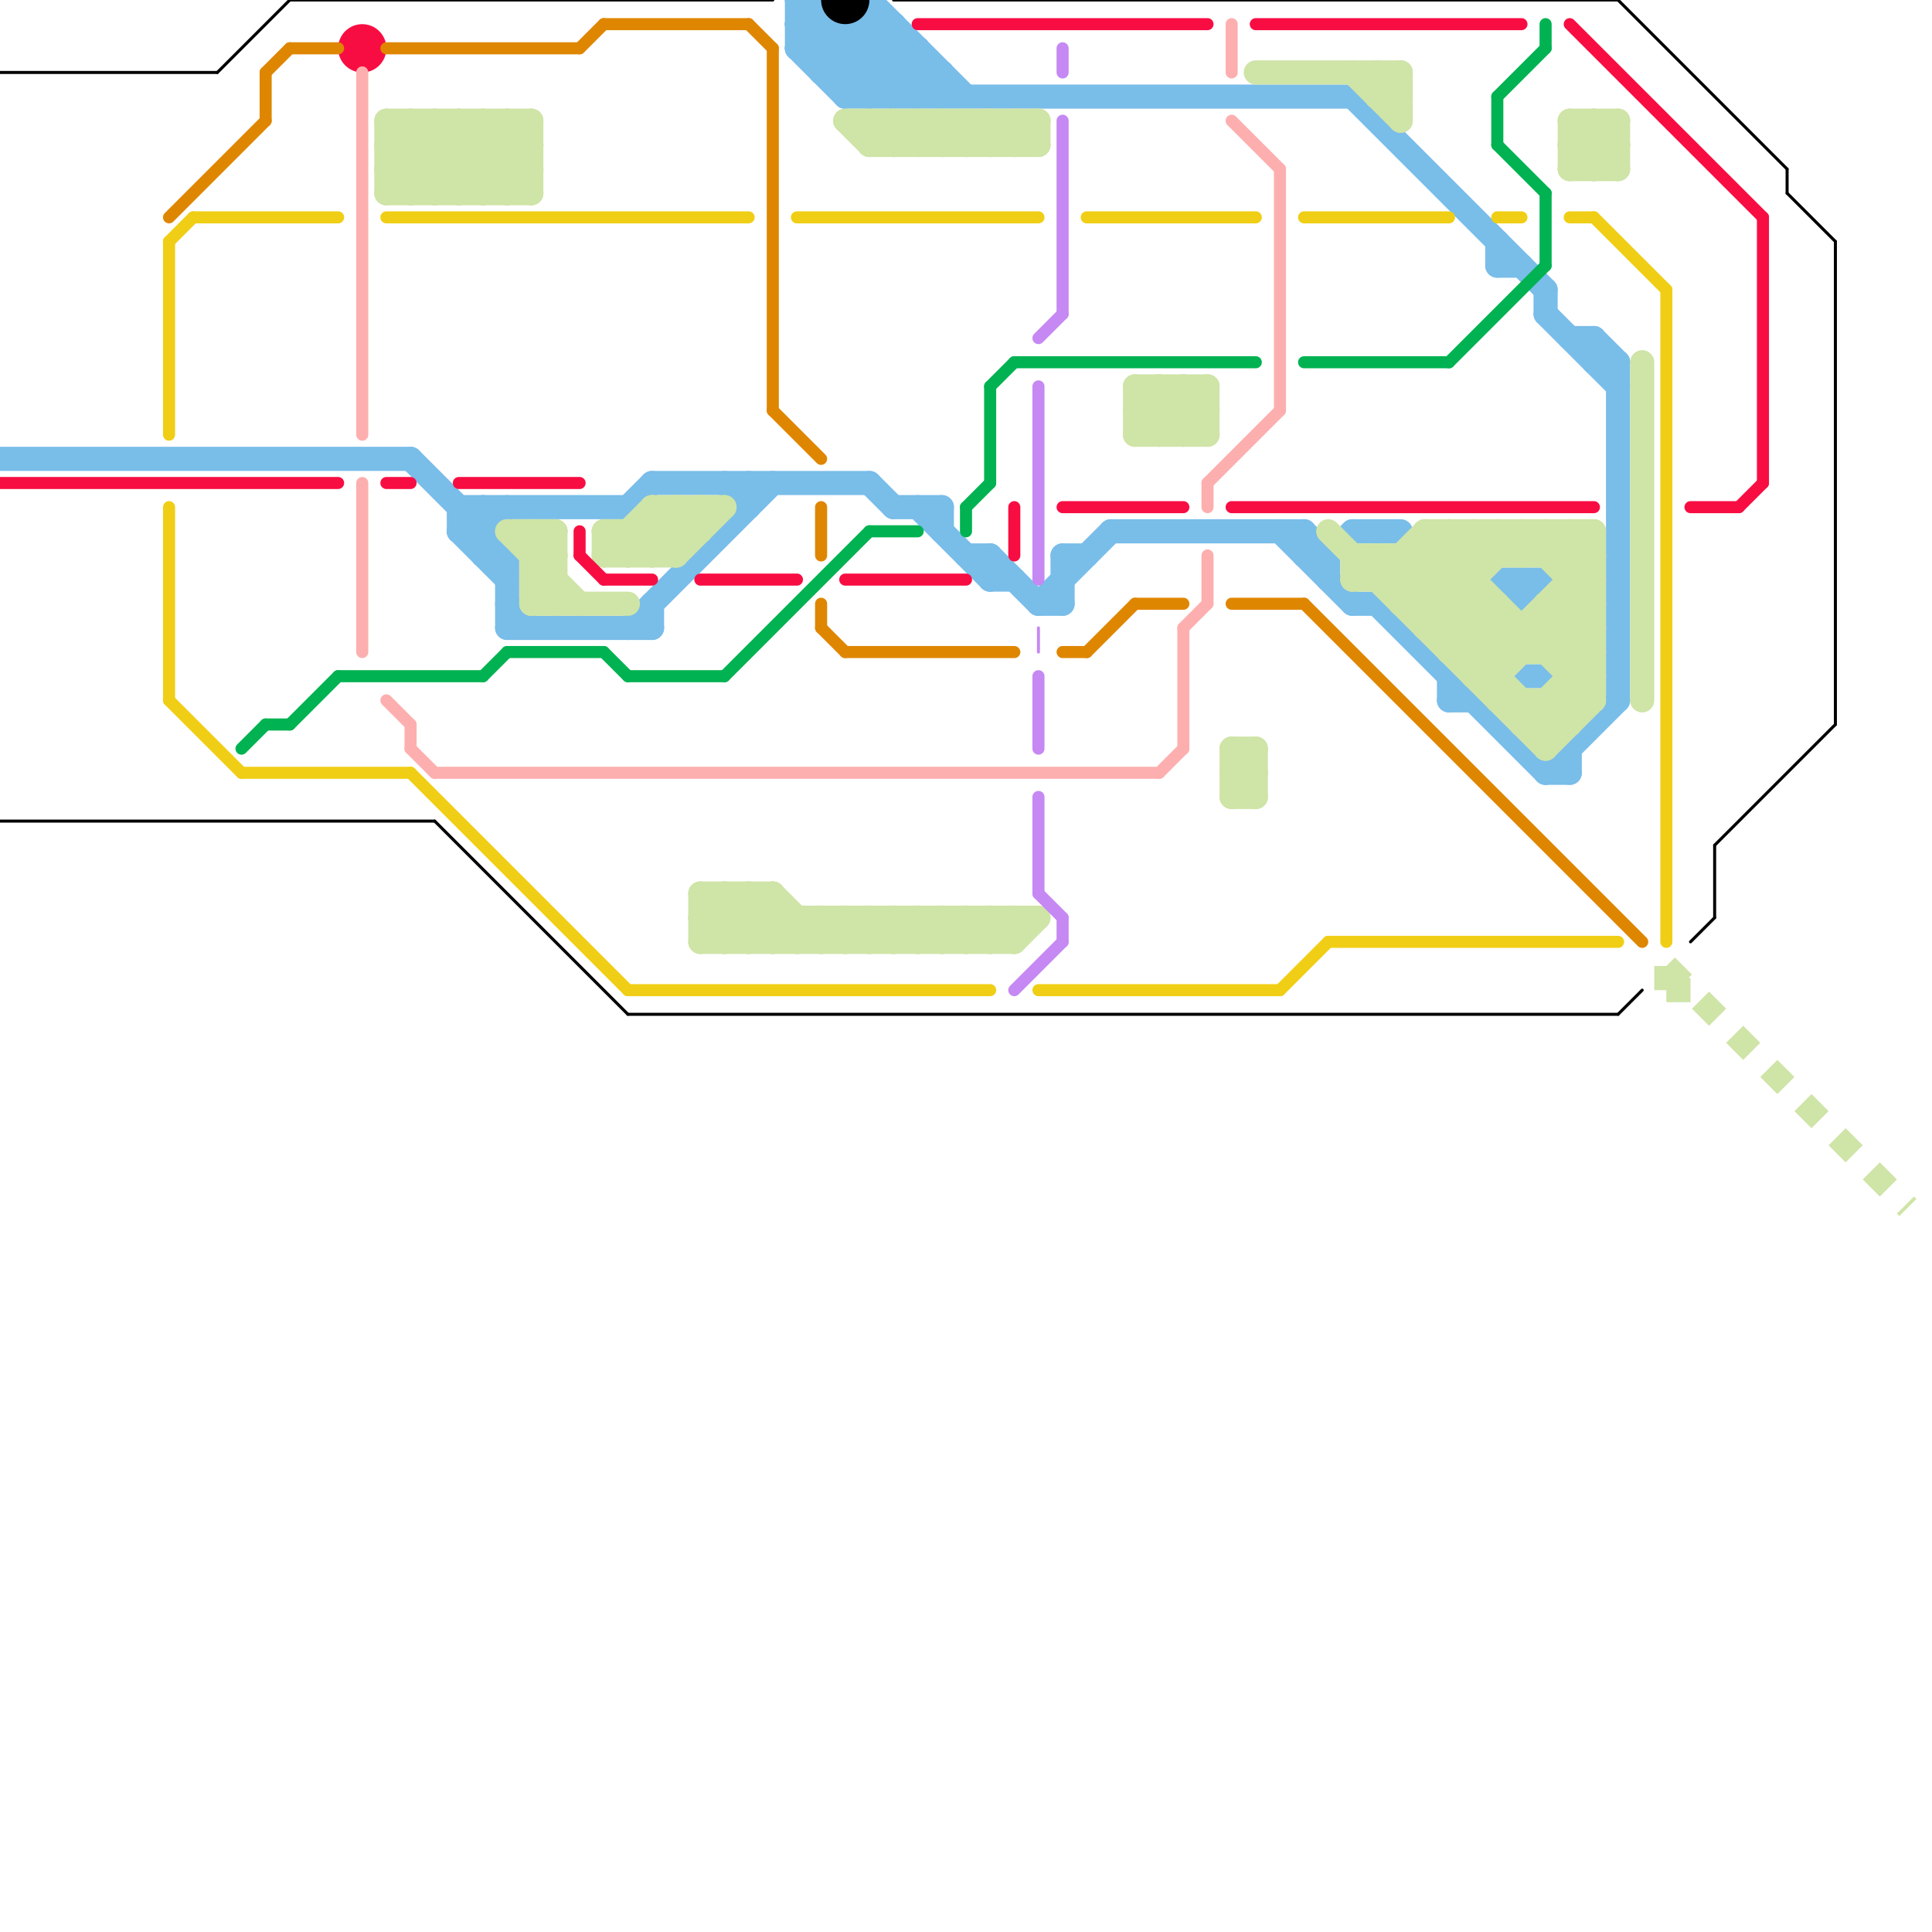 
<svg version="1.1" xmlns="http://www.w3.org/2000/svg" viewBox="0 0 80 80">
<style>text { font: 1px Helvetica; font-weight: 600; white-space: pre; dominant-baseline: central; } line { stroke-width: 1; fill: none; stroke-linecap: round; stroke-linejoin: round; } .c0 { stroke: #79bde9 } .c1 { stroke: #000000 } .c2 { stroke: #cfe4a7 } .c3 { stroke: #f80d43 } .c4 { stroke: #f0ce15 } .c5 { stroke: #df8600 } .c6 { stroke: #00b251 } .c7 { stroke: #c688f2 } .c8 { stroke: #fdafaf } .lds1 { stroke-dasharray: 1 1; }.w3 { stroke-width: .5; }.w1 { stroke-width: 1; }.w5 { stroke-width: .125; }.l8 { stroke-linecap: butt; }</style><defs><g id="wm-xf"><circle r="1.2" fill="#000"/><circle r="0.9" fill="#fff"/><circle r="0.6" fill="#000"/><circle r="0.3" fill="#fff"/></g><g id="wm"><circle r="0.6" fill="#000"/><circle r="0.3" fill="#fff"/></g></defs><line class="c0 " x1="26" y1="21" x2="27" y2="20"/><line class="c0 " x1="36" y1="1" x2="39" y2="4"/><line class="c0 " x1="33" y1="0" x2="34" y2="0"/><line class="c0 " x1="66" y1="14" x2="66" y2="15"/><line class="c0 " x1="60" y1="28" x2="60" y2="29"/><line class="c0 " x1="63" y1="25" x2="64" y2="24"/><line class="c0 " x1="20" y1="22" x2="21" y2="21"/><line class="c0 " x1="35" y1="3" x2="37" y2="1"/><line class="c0 " x1="64" y1="32" x2="65" y2="32"/><line class="c0 " x1="33" y1="0" x2="37" y2="4"/><line class="c0 " x1="44" y1="23" x2="44" y2="25"/><line class="c0 " x1="30" y1="20" x2="31" y2="21"/><line class="c0 " x1="65" y1="31" x2="65" y2="32"/><line class="c0 " x1="26" y1="26" x2="32" y2="20"/><line class="c0 " x1="44" y1="23" x2="45" y2="23"/><line class="c0 " x1="62" y1="10" x2="62" y2="11"/><line class="c0 " x1="62" y1="24" x2="64" y2="24"/><line class="c0 " x1="38" y1="21" x2="41" y2="24"/><line class="c0 " x1="33" y1="2" x2="34" y2="1"/><line class="c0 " x1="35" y1="4" x2="37" y2="2"/><line class="c0 " x1="53" y1="22" x2="56" y2="25"/><line class="c0 " x1="33" y1="0" x2="33" y2="2"/><line class="c0 " x1="34" y1="3" x2="39" y2="3"/><line class="c0 " x1="35" y1="1" x2="35" y2="4"/><line class="c0 " x1="21" y1="26" x2="27" y2="26"/><line class="c0 " x1="19" y1="21" x2="26" y2="21"/><line class="c0 " x1="54" y1="23" x2="55" y2="23"/><line class="c0 " x1="55" y1="23" x2="55" y2="24"/><line class="c0 " x1="56" y1="22" x2="58" y2="22"/><line class="c0 " x1="41" y1="23" x2="41" y2="24"/><line class="c0 " x1="33" y1="2" x2="35" y2="4"/><line class="c0 " x1="19" y1="22" x2="20" y2="21"/><line class="c0 " x1="17" y1="19" x2="21" y2="23"/><line class="c0 " x1="36" y1="20" x2="37" y2="21"/><line class="c0 " x1="64" y1="32" x2="67" y2="29"/><line class="c0 " x1="67" y1="15" x2="67" y2="29"/><line class="c0 " x1="46" y1="22" x2="54" y2="22"/><line class="c0 " x1="57" y1="25" x2="64" y2="32"/><line class="c0 " x1="27" y1="25" x2="27" y2="26"/><line class="c0 " x1="31" y1="20" x2="31" y2="21"/><line class="c0 " x1="35" y1="4" x2="56" y2="4"/><line class="c0 " x1="66" y1="15" x2="67" y2="15"/><line class="c0 " x1="33" y1="1" x2="34" y2="0"/><line class="c0 " x1="19" y1="21" x2="19" y2="22"/><line class="c0 " x1="62" y1="24" x2="63" y2="25"/><line class="c0 " x1="34" y1="3" x2="36" y2="1"/><line class="c0 " x1="19" y1="22" x2="21" y2="24"/><line class="c0 " x1="63" y1="28" x2="64" y2="28"/><line class="c0 " x1="36" y1="0" x2="40" y2="4"/><line class="c0 " x1="33" y1="1" x2="37" y2="1"/><line class="c0 " x1="54" y1="22" x2="55" y2="23"/><line class="c0 " x1="36" y1="4" x2="38" y2="2"/><line class="c0 " x1="33" y1="1" x2="36" y2="4"/><line class="c0 " x1="20" y1="21" x2="20" y2="23"/><line class="c0 " x1="63" y1="24" x2="63" y2="25"/><line class="c0 " x1="41" y1="24" x2="42" y2="24"/><line class="c0 " x1="66" y1="14" x2="67" y2="15"/><line class="c0 " x1="33" y1="2" x2="38" y2="2"/><line class="c0 " x1="37" y1="1" x2="37" y2="4"/><line class="c0 " x1="21" y1="25" x2="22" y2="26"/><line class="c0 " x1="36" y1="0" x2="36" y2="4"/><line class="c0 " x1="34" y1="0" x2="34" y2="3"/><line class="c0 " x1="21" y1="23" x2="21" y2="26"/><line class="c0 " x1="37" y1="4" x2="38" y2="3"/><line class="c0 " x1="40" y1="23" x2="41" y2="23"/><line class="c0 " x1="43" y1="25" x2="44" y2="25"/><line class="c0 " x1="43" y1="25" x2="46" y2="22"/><line class="c0 " x1="64" y1="13" x2="67" y2="16"/><line class="c0 " x1="19" y1="22" x2="20" y2="22"/><line class="c0 " x1="20" y1="23" x2="21" y2="23"/><line class="c0 " x1="38" y1="4" x2="39" y2="3"/><line class="c0 " x1="27" y1="20" x2="36" y2="20"/><line class="c0 " x1="38" y1="2" x2="38" y2="4"/><line class="c0 " x1="41" y1="23" x2="43" y2="25"/><line class="c0 " x1="60" y1="29" x2="61" y2="29"/><line class="c0 " x1="55" y1="23" x2="56" y2="22"/><line class="c0 " x1="64" y1="12" x2="64" y2="13"/><line class="c0 " x1="0" y1="19" x2="17" y2="19"/><line class="c0 " x1="65" y1="14" x2="66" y2="14"/><line class="c0 " x1="54" y1="22" x2="54" y2="23"/><line class="c0 " x1="56" y1="4" x2="64" y2="12"/><line class="c0 " x1="39" y1="3" x2="39" y2="4"/><line class="c0 " x1="39" y1="21" x2="39" y2="22"/><line class="c0 " x1="34" y1="2" x2="36" y2="0"/><line class="c0 " x1="62" y1="11" x2="63" y2="11"/><line class="c0 " x1="34" y1="0" x2="38" y2="4"/><line class="c0 " x1="56" y1="25" x2="57" y2="25"/><line class="c0 " x1="37" y1="21" x2="39" y2="21"/><line class="c1 w5" x1="18" y1="34" x2="26" y2="42"/><line class="c1 w5" x1="71" y1="35" x2="71" y2="38"/><line class="c1 w5" x1="9" y1="3" x2="12" y2="0"/><line class="c1 w5" x1="70" y1="39" x2="71" y2="38"/><line class="c1 w5" x1="0" y1="3" x2="9" y2="3"/><line class="c1 w5" x1="0" y1="34" x2="18" y2="34"/><line class="c1 w5" x1="12" y1="0" x2="32" y2="0"/><line class="c1 w5" x1="67" y1="42" x2="68" y2="41"/><line class="c1 w5" x1="37" y1="0" x2="67" y2="0"/><line class="c1 w5" x1="76" y1="10" x2="76" y2="30"/><line class="c1 w5" x1="67" y1="0" x2="74" y2="7"/><line class="c1 w5" x1="26" y1="42" x2="67" y2="42"/><line class="c1 w5" x1="71" y1="35" x2="76" y2="30"/><line class="c1 w5" x1="74" y1="8" x2="76" y2="10"/><line class="c1 w5" x1="74" y1="7" x2="74" y2="8"/><circle cx="35" cy="0" r="1" fill="#000000" /><line class="c2 " x1="27" y1="22" x2="28" y2="23"/><line class="c2 " x1="56" y1="24" x2="61" y2="24"/><line class="c2 " x1="34" y1="38" x2="34" y2="39"/><line class="c2 " x1="16" y1="7" x2="18" y2="5"/><line class="c2 " x1="49" y1="16" x2="49" y2="18"/><line class="c2 " x1="47" y1="17" x2="50" y2="17"/><line class="c2 " x1="22" y1="25" x2="26" y2="25"/><line class="c2 " x1="37" y1="39" x2="38" y2="38"/><line class="c2 " x1="25" y1="23" x2="28" y2="23"/><line class="c2 " x1="52" y1="3" x2="58" y2="3"/><line class="c2 " x1="36" y1="38" x2="36" y2="39"/><line class="c2 " x1="20" y1="8" x2="22" y2="6"/><line class="c2 " x1="65" y1="25" x2="66" y2="26"/><line class="c2 " x1="26" y1="22" x2="27" y2="23"/><line class="c2 " x1="58" y1="25" x2="61" y2="22"/><line class="c2 " x1="61" y1="28" x2="66" y2="23"/><line class="c2 " x1="29" y1="37" x2="31" y2="39"/><line class="c2 " x1="60" y1="22" x2="60" y2="27"/><line class="c2 " x1="63" y1="22" x2="66" y2="25"/><line class="c2 " x1="41" y1="39" x2="42" y2="38"/><line class="c2 " x1="16" y1="8" x2="22" y2="8"/><line class="c2 " x1="16" y1="7" x2="17" y2="8"/><line class="c2 " x1="25" y1="22" x2="29" y2="22"/><line class="c2 " x1="61" y1="28" x2="62" y2="28"/><line class="c2 " x1="58" y1="23" x2="58" y2="25"/><line class="c2 " x1="66" y1="7" x2="67" y2="6"/><line class="c2 " x1="31" y1="37" x2="33" y2="39"/><line class="c2 " x1="16" y1="5" x2="22" y2="5"/><line class="c2 " x1="65" y1="6" x2="66" y2="5"/><line class="c2 " x1="66" y1="5" x2="67" y2="6"/><line class="c2 " x1="16" y1="7" x2="22" y2="7"/><line class="c2 " x1="35" y1="38" x2="36" y2="39"/><line class="c2 " x1="47" y1="16" x2="49" y2="18"/><line class="c2 " x1="21" y1="8" x2="22" y2="7"/><line class="c2 " x1="37" y1="38" x2="37" y2="39"/><line class="c2 " x1="36" y1="6" x2="43" y2="6"/><line class="c2 " x1="61" y1="22" x2="62" y2="23"/><line class="c2 " x1="34" y1="38" x2="35" y2="39"/><line class="c2 " x1="51" y1="31" x2="52" y2="32"/><line class="c2 " x1="65" y1="6" x2="67" y2="6"/><line class="c2 " x1="63" y1="29" x2="63" y2="30"/><line class="c2 " x1="16" y1="8" x2="19" y2="5"/><line class="c2 " x1="22" y1="23" x2="23" y2="22"/><line class="c2 " x1="36" y1="5" x2="36" y2="6"/><line class="c2 " x1="57" y1="4" x2="58" y2="3"/><line class="c2 " x1="22" y1="25" x2="23" y2="24"/><line class="c2 " x1="58" y1="24" x2="60" y2="22"/><line class="c2 " x1="18" y1="8" x2="21" y2="5"/><line class="c2 " x1="57" y1="23" x2="64" y2="30"/><line class="c2 " x1="65" y1="6" x2="66" y2="7"/><line class="c2 " x1="41" y1="6" x2="42" y2="5"/><line class="c2 " x1="42" y1="5" x2="43" y2="6"/><line class="c2 " x1="65" y1="28" x2="66" y2="28"/><line class="c2 " x1="27" y1="21" x2="27" y2="23"/><line class="c2 " x1="35" y1="39" x2="36" y2="38"/><line class="c2 " x1="63" y1="26" x2="63" y2="27"/><line class="c2 " x1="38" y1="6" x2="39" y2="5"/><line class="c2 " x1="35" y1="5" x2="36" y2="6"/><line class="c2 " x1="51" y1="32" x2="52" y2="31"/><line class="c2 " x1="62" y1="22" x2="62" y2="23"/><line class="c2 " x1="49" y1="16" x2="50" y2="17"/><line class="c2 " x1="28" y1="21" x2="29" y2="22"/><line class="c2 " x1="61" y1="27" x2="62" y2="26"/><line class="c2 " x1="18" y1="5" x2="21" y2="8"/><line class="c2 " x1="30" y1="37" x2="30" y2="39"/><line class="c2 " x1="17" y1="5" x2="20" y2="8"/><line class="c2 " x1="52" y1="31" x2="52" y2="33"/><line class="c2 " x1="32" y1="39" x2="33" y2="38"/><line class="c2 " x1="47" y1="17" x2="48" y2="16"/><line class="c2 " x1="48" y1="16" x2="50" y2="18"/><line class="c2 " x1="30" y1="37" x2="32" y2="39"/><line class="c2 " x1="22" y1="5" x2="22" y2="8"/><line class="c2 " x1="19" y1="5" x2="22" y2="8"/><line class="c2 " x1="51" y1="32" x2="52" y2="33"/><line class="c2 " x1="29" y1="39" x2="31" y2="37"/><line class="c2 " x1="58" y1="23" x2="62" y2="27"/><line class="c2 " x1="60" y1="22" x2="61" y2="23"/><line class="c2 " x1="38" y1="5" x2="38" y2="6"/><line class="c2 " x1="31" y1="37" x2="31" y2="39"/><line class="c2 " x1="21" y1="5" x2="21" y2="8"/><line class="c2 " x1="61" y1="22" x2="61" y2="28"/><line class="c2 " x1="65" y1="23" x2="66" y2="22"/><line class="c2 " x1="64" y1="26" x2="66" y2="28"/><line class="c2 " x1="40" y1="5" x2="40" y2="6"/><line class="c2 " x1="26" y1="23" x2="28" y2="21"/><line class="c2 " x1="38" y1="39" x2="39" y2="38"/><line class="c2 " x1="25" y1="22" x2="26" y2="23"/><line class="c2 " x1="47" y1="17" x2="48" y2="18"/><line class="c2 " x1="60" y1="27" x2="62" y2="25"/><line class="c2 " x1="64" y1="31" x2="66" y2="29"/><line class="c2 " x1="37" y1="5" x2="38" y2="6"/><line class="c2 " x1="56" y1="23" x2="56" y2="24"/><line class="c2 " x1="62" y1="29" x2="66" y2="29"/><line class="c2 " x1="22" y1="24" x2="23" y2="24"/><line class="c2 " x1="32" y1="37" x2="32" y2="39"/><line class="c2 " x1="40" y1="39" x2="41" y2="38"/><line class="c2 " x1="59" y1="23" x2="63" y2="27"/><line class="c2 " x1="65" y1="22" x2="65" y2="30"/><line class="c2 " x1="27" y1="21" x2="28" y2="22"/><line class="c2 " x1="39" y1="38" x2="39" y2="39"/><line class="c2 " x1="58" y1="25" x2="62" y2="25"/><line class="c2 " x1="32" y1="37" x2="34" y2="39"/><line class="c2 " x1="16" y1="6" x2="22" y2="6"/><line class="c2 " x1="36" y1="38" x2="37" y2="39"/><line class="c2 " x1="29" y1="38" x2="43" y2="38"/><line class="c2 " x1="57" y1="3" x2="57" y2="4"/><line class="c2 " x1="51" y1="31" x2="52" y2="31"/><line class="c2 " x1="38" y1="38" x2="38" y2="39"/><line class="c2 " x1="51" y1="33" x2="52" y2="33"/><line class="c2 " x1="31" y1="39" x2="32" y2="38"/><line class="c2 " x1="37" y1="6" x2="38" y2="5"/><line class="c2 " x1="65" y1="5" x2="67" y2="5"/><line class="c2 " x1="59" y1="26" x2="66" y2="26"/><line class="c2 " x1="40" y1="38" x2="40" y2="39"/><line class="c2 " x1="36" y1="39" x2="37" y2="38"/><line class="c2 " x1="65" y1="5" x2="65" y2="7"/><line class="c2 " x1="60" y1="27" x2="66" y2="27"/><line class="c2 " x1="16" y1="5" x2="16" y2="8"/><line class="c2 " x1="37" y1="38" x2="38" y2="39"/><line class="c2 " x1="48" y1="16" x2="48" y2="18"/><line class="c2 " x1="39" y1="5" x2="39" y2="6"/><line class="c2 " x1="64" y1="22" x2="64" y2="23"/><line class="c2 " x1="33" y1="39" x2="34" y2="38"/><line class="c2 " x1="16" y1="6" x2="17" y2="5"/><line class="c2 " x1="29" y1="37" x2="29" y2="39"/><line class="c2 " x1="42" y1="39" x2="43" y2="38"/><line class="c2 " x1="28" y1="21" x2="28" y2="23"/><line class="c2 " x1="18" y1="5" x2="18" y2="8"/><line class="c2 " x1="57" y1="4" x2="58" y2="4"/><line class="c2 " x1="65" y1="22" x2="66" y2="23"/><line class="c2 " x1="36" y1="5" x2="37" y2="6"/><line class="c2 " x1="65" y1="24" x2="66" y2="24"/><line class="c2 " x1="56" y1="23" x2="66" y2="23"/><line class="c2 " x1="63" y1="22" x2="63" y2="23"/><line class="c2 " x1="41" y1="38" x2="41" y2="39"/><line class="c2 " x1="17" y1="8" x2="20" y2="5"/><line class="c2 " x1="57" y1="24" x2="59" y2="22"/><line class="c2 " x1="36" y1="6" x2="37" y2="5"/><line class="c2 " x1="59" y1="22" x2="59" y2="26"/><line class="c2 " x1="29" y1="37" x2="32" y2="37"/><line class="c2 " x1="64" y1="23" x2="65" y2="22"/><line class="c2 " x1="23" y1="22" x2="23" y2="25"/><line class="c2 " x1="30" y1="39" x2="32" y2="37"/><line class="c2 " x1="21" y1="5" x2="22" y2="6"/><line class="c2 " x1="65" y1="7" x2="67" y2="5"/><line class="c2 " x1="63" y1="23" x2="64" y2="22"/><line class="c2 " x1="59" y1="26" x2="63" y2="22"/><line class="c2 " x1="20" y1="5" x2="20" y2="8"/><line class="c2 " x1="33" y1="38" x2="33" y2="39"/><line class="c2 " x1="29" y1="39" x2="42" y2="39"/><line class="c2 " x1="42" y1="38" x2="42" y2="39"/><line class="c2 " x1="62" y1="28" x2="66" y2="24"/><line class="c2 " x1="42" y1="6" x2="43" y2="5"/><line class="c2 " x1="39" y1="5" x2="40" y2="6"/><line class="c2 " x1="47" y1="18" x2="49" y2="16"/><line class="c2 " x1="35" y1="38" x2="35" y2="39"/><line class="c2 " x1="64" y1="25" x2="66" y2="25"/><line class="c2 " x1="68" y1="15" x2="68" y2="29"/><line class="c2 " x1="41" y1="5" x2="41" y2="6"/><line class="c2 " x1="27" y1="23" x2="29" y2="21"/><line class="c2 " x1="65" y1="7" x2="67" y2="7"/><line class="c2 " x1="41" y1="38" x2="42" y2="39"/><line class="c2 " x1="64" y1="29" x2="65" y2="30"/><line class="c2 " x1="22" y1="24" x2="23" y2="23"/><line class="c2 " x1="16" y1="6" x2="18" y2="8"/><line class="c2 " x1="38" y1="5" x2="39" y2="6"/><line class="c2 " x1="57" y1="23" x2="57" y2="24"/><line class="c2 " x1="64" y1="25" x2="64" y2="27"/><line class="c2 " x1="20" y1="5" x2="22" y2="7"/><line class="c2 " x1="35" y1="5" x2="43" y2="5"/><line class="c2 " x1="43" y1="5" x2="43" y2="6"/><line class="c2 " x1="48" y1="18" x2="50" y2="16"/><line class="c2 " x1="40" y1="5" x2="41" y2="6"/><line class="c2 " x1="42" y1="5" x2="42" y2="6"/><line class="c2 " x1="28" y1="23" x2="30" y2="21"/><line class="c2 " x1="62" y1="25" x2="62" y2="29"/><line class="c2 " x1="64" y1="29" x2="64" y2="31"/><line class="c2 " x1="29" y1="38" x2="30" y2="37"/><line class="c2 " x1="56" y1="24" x2="57" y2="23"/><line class="c2 " x1="64" y1="25" x2="66" y2="27"/><line class="c2 " x1="51" y1="33" x2="52" y2="32"/><line class="c2 " x1="27" y1="21" x2="30" y2="21"/><line class="c2 " x1="63" y1="30" x2="66" y2="27"/><line class="c2 " x1="55" y1="22" x2="64" y2="31"/><line class="c2 " x1="22" y1="22" x2="22" y2="25"/><line class="c2 " x1="25" y1="23" x2="27" y2="21"/><line class="c2 " x1="22" y1="24" x2="23" y2="25"/><line class="c2 " x1="64" y1="30" x2="66" y2="28"/><line class="c2 " x1="57" y1="3" x2="58" y2="4"/><line class="c2 " x1="56" y1="3" x2="58" y2="5"/><line class="c2 " x1="22" y1="23" x2="23" y2="23"/><line class="c2 " x1="41" y1="5" x2="42" y2="6"/><line class="c2 " x1="59" y1="22" x2="66" y2="29"/><line class="c2 " x1="40" y1="6" x2="41" y2="5"/><line class="c2 " x1="21" y1="22" x2="23" y2="22"/><line class="c2 " x1="65" y1="5" x2="67" y2="7"/><line class="c2 " x1="39" y1="38" x2="40" y2="39"/><line class="c2 " x1="47" y1="16" x2="47" y2="18"/><line class="c2 " x1="22" y1="22" x2="23" y2="23"/><line class="c2 " x1="59" y1="25" x2="62" y2="22"/><line class="c2 " x1="62" y1="22" x2="63" y2="23"/><line class="c2 " x1="29" y1="38" x2="30" y2="39"/><line class="c2 " x1="17" y1="5" x2="17" y2="8"/><line class="c2 " x1="38" y1="38" x2="39" y2="39"/><line class="c2 " x1="63" y1="30" x2="65" y2="30"/><line class="c2 " x1="66" y1="5" x2="66" y2="7"/><line class="c2 " x1="49" y1="18" x2="50" y2="17"/><line class="c2 " x1="47" y1="16" x2="50" y2="16"/><line class="c2 " x1="47" y1="18" x2="50" y2="18"/><line class="c2 " x1="51" y1="32" x2="52" y2="32"/><line class="c2 " x1="34" y1="39" x2="35" y2="38"/><line class="c2 " x1="59" y1="22" x2="66" y2="22"/><line class="c2 " x1="39" y1="39" x2="40" y2="38"/><line class="c2 " x1="51" y1="31" x2="51" y2="33"/><line class="c2 " x1="19" y1="5" x2="19" y2="8"/><line class="c2 " x1="26" y1="22" x2="26" y2="23"/><line class="c2 " x1="19" y1="8" x2="22" y2="5"/><line class="c2 " x1="16" y1="5" x2="19" y2="8"/><line class="c2 " x1="40" y1="38" x2="41" y2="39"/><line class="c2 " x1="58" y1="3" x2="58" y2="5"/><line class="c2 " x1="66" y1="22" x2="66" y2="29"/><line class="c2 " x1="67" y1="5" x2="67" y2="7"/><line class="c2 " x1="25" y1="22" x2="25" y2="23"/><line class="c2 " x1="64" y1="27" x2="66" y2="25"/><line class="c2 " x1="29" y1="21" x2="29" y2="22"/><line class="c2 " x1="50" y1="16" x2="50" y2="18"/><line class="c2 " x1="65" y1="27" x2="66" y2="26"/><line class="c2 " x1="37" y1="5" x2="37" y2="6"/><line class="c2 " x1="21" y1="22" x2="24" y2="25"/><line class="c2 " x1="60" y1="26" x2="61" y2="25"/><line class="c2 " x1="39" y1="6" x2="40" y2="5"/><line class="c2 " x1="64" y1="22" x2="66" y2="24"/><line class="c2 l8 lds1" x1="69" y1="40" x2="69" y2="41"/><line class="c2 l8 lds1" x1="69" y1="40" x2="79" y2="50"/><line class="c2 l8 lds1" x1="69" y1="41" x2="70" y2="41"/><line class="c3 w3" x1="51" y1="21" x2="66" y2="21"/><line class="c3 w3" x1="70" y1="21" x2="72" y2="21"/><line class="c3 w3" x1="16" y1="20" x2="17" y2="20"/><line class="c3 w3" x1="52" y1="1" x2="63" y2="1"/><line class="c3 w3" x1="44" y1="21" x2="49" y2="21"/><line class="c3 w3" x1="65" y1="1" x2="73" y2="9"/><line class="c3 w3" x1="0" y1="20" x2="14" y2="20"/><line class="c3 w3" x1="42" y1="21" x2="42" y2="23"/><line class="c3 w3" x1="24" y1="22" x2="24" y2="23"/><line class="c3 w3" x1="19" y1="20" x2="24" y2="20"/><line class="c3 w3" x1="38" y1="1" x2="50" y2="1"/><line class="c3 w3" x1="24" y1="23" x2="25" y2="24"/><line class="c3 w3" x1="35" y1="24" x2="40" y2="24"/><line class="c3 w3" x1="29" y1="24" x2="33" y2="24"/><line class="c3 w3" x1="25" y1="24" x2="27" y2="24"/><line class="c3 w3" x1="73" y1="9" x2="73" y2="20"/><line class="c3 w3" x1="72" y1="21" x2="73" y2="20"/><circle cx="15" cy="2" r="1" fill="#f80d43" /><line class="c4 w3" x1="17" y1="32" x2="26" y2="41"/><line class="c4 w3" x1="8" y1="9" x2="14" y2="9"/><line class="c4 w3" x1="69" y1="12" x2="69" y2="39"/><line class="c4 w3" x1="7" y1="21" x2="7" y2="29"/><line class="c4 w3" x1="26" y1="41" x2="41" y2="41"/><line class="c4 w3" x1="53" y1="41" x2="55" y2="39"/><line class="c4 w3" x1="43" y1="41" x2="53" y2="41"/><line class="c4 w3" x1="62" y1="9" x2="63" y2="9"/><line class="c4 w3" x1="45" y1="9" x2="52" y2="9"/><line class="c4 w3" x1="7" y1="10" x2="7" y2="18"/><line class="c4 w3" x1="66" y1="9" x2="69" y2="12"/><line class="c4 w3" x1="33" y1="9" x2="43" y2="9"/><line class="c4 w3" x1="10" y1="32" x2="17" y2="32"/><line class="c4 w3" x1="16" y1="9" x2="31" y2="9"/><line class="c4 w3" x1="54" y1="9" x2="60" y2="9"/><line class="c4 w3" x1="7" y1="10" x2="8" y2="9"/><line class="c4 w3" x1="55" y1="39" x2="67" y2="39"/><line class="c4 w3" x1="65" y1="9" x2="66" y2="9"/><line class="c4 w3" x1="7" y1="29" x2="10" y2="32"/><line class="c5 w3" x1="7" y1="9" x2="11" y2="5"/><line class="c5 w3" x1="44" y1="27" x2="45" y2="27"/><line class="c5 w3" x1="25" y1="1" x2="31" y2="1"/><line class="c5 w3" x1="11" y1="3" x2="11" y2="5"/><line class="c5 w3" x1="32" y1="2" x2="32" y2="17"/><line class="c5 w3" x1="47" y1="25" x2="49" y2="25"/><line class="c5 w3" x1="51" y1="25" x2="54" y2="25"/><line class="c5 w3" x1="45" y1="27" x2="47" y2="25"/><line class="c5 w3" x1="34" y1="26" x2="35" y2="27"/><line class="c5 w3" x1="34" y1="25" x2="34" y2="26"/><line class="c5 w3" x1="12" y1="2" x2="14" y2="2"/><line class="c5 w3" x1="31" y1="1" x2="32" y2="2"/><line class="c5 w3" x1="16" y1="2" x2="24" y2="2"/><line class="c5 w3" x1="54" y1="25" x2="68" y2="39"/><line class="c5 w3" x1="34" y1="21" x2="34" y2="23"/><line class="c5 w3" x1="35" y1="27" x2="42" y2="27"/><line class="c5 w3" x1="32" y1="17" x2="34" y2="19"/><line class="c5 w3" x1="11" y1="3" x2="12" y2="2"/><line class="c5 w3" x1="24" y1="2" x2="25" y2="1"/><line class="c6 w3" x1="36" y1="22" x2="38" y2="22"/><line class="c6 w3" x1="40" y1="21" x2="40" y2="22"/><line class="c6 w3" x1="64" y1="1" x2="64" y2="2"/><line class="c6 w3" x1="12" y1="30" x2="14" y2="28"/><line class="c6 w3" x1="41" y1="16" x2="41" y2="20"/><line class="c6 w3" x1="25" y1="27" x2="26" y2="28"/><line class="c6 w3" x1="20" y1="28" x2="21" y2="27"/><line class="c6 w3" x1="21" y1="27" x2="25" y2="27"/><line class="c6 w3" x1="62" y1="4" x2="62" y2="6"/><line class="c6 w3" x1="40" y1="21" x2="41" y2="20"/><line class="c6 w3" x1="41" y1="16" x2="42" y2="15"/><line class="c6 w3" x1="62" y1="6" x2="64" y2="8"/><line class="c6 w3" x1="11" y1="30" x2="12" y2="30"/><line class="c6 w3" x1="60" y1="15" x2="64" y2="11"/><line class="c6 w3" x1="30" y1="28" x2="36" y2="22"/><line class="c6 w3" x1="42" y1="15" x2="52" y2="15"/><line class="c6 w3" x1="64" y1="8" x2="64" y2="11"/><line class="c6 w3" x1="62" y1="4" x2="64" y2="2"/><line class="c6 w3" x1="14" y1="28" x2="20" y2="28"/><line class="c6 w3" x1="26" y1="28" x2="30" y2="28"/><line class="c6 w3" x1="10" y1="31" x2="11" y2="30"/><line class="c6 w3" x1="54" y1="15" x2="60" y2="15"/><line class="c7 w3" x1="43" y1="16" x2="43" y2="24"/><line class="c7 w3" x1="44" y1="2" x2="44" y2="3"/><line class="c7 w3" x1="43" y1="37" x2="44" y2="38"/><line class="c7 w3" x1="42" y1="41" x2="44" y2="39"/><line class="c7 w3" x1="43" y1="28" x2="43" y2="31"/><line class="c7 w3" x1="43" y1="14" x2="44" y2="13"/><line class="c7 w3" x1="43" y1="33" x2="43" y2="37"/><line class="c7 w3" x1="44" y1="38" x2="44" y2="39"/><line class="c7 w3" x1="44" y1="5" x2="44" y2="13"/><line class="c7 w5" x1="43" y1="26" x2="43" y2="27"/><line class="c8 w3" x1="18" y1="32" x2="48" y2="32"/><line class="c8 w3" x1="51" y1="5" x2="53" y2="7"/><line class="c8 w3" x1="17" y1="30" x2="17" y2="31"/><line class="c8 w3" x1="49" y1="26" x2="49" y2="31"/><line class="c8 w3" x1="15" y1="20" x2="15" y2="27"/><line class="c8 w3" x1="17" y1="31" x2="18" y2="32"/><line class="c8 w3" x1="50" y1="20" x2="53" y2="17"/><line class="c8 w3" x1="49" y1="26" x2="50" y2="25"/><line class="c8 w3" x1="50" y1="20" x2="50" y2="21"/><line class="c8 w3" x1="50" y1="23" x2="50" y2="25"/><line class="c8 w3" x1="48" y1="32" x2="49" y2="31"/><line class="c8 w3" x1="16" y1="29" x2="17" y2="30"/><line class="c8 w3" x1="15" y1="3" x2="15" y2="18"/><line class="c8 w3" x1="51" y1="1" x2="51" y2="3"/><line class="c8 w3" x1="53" y1="7" x2="53" y2="17"/>
</svg>
